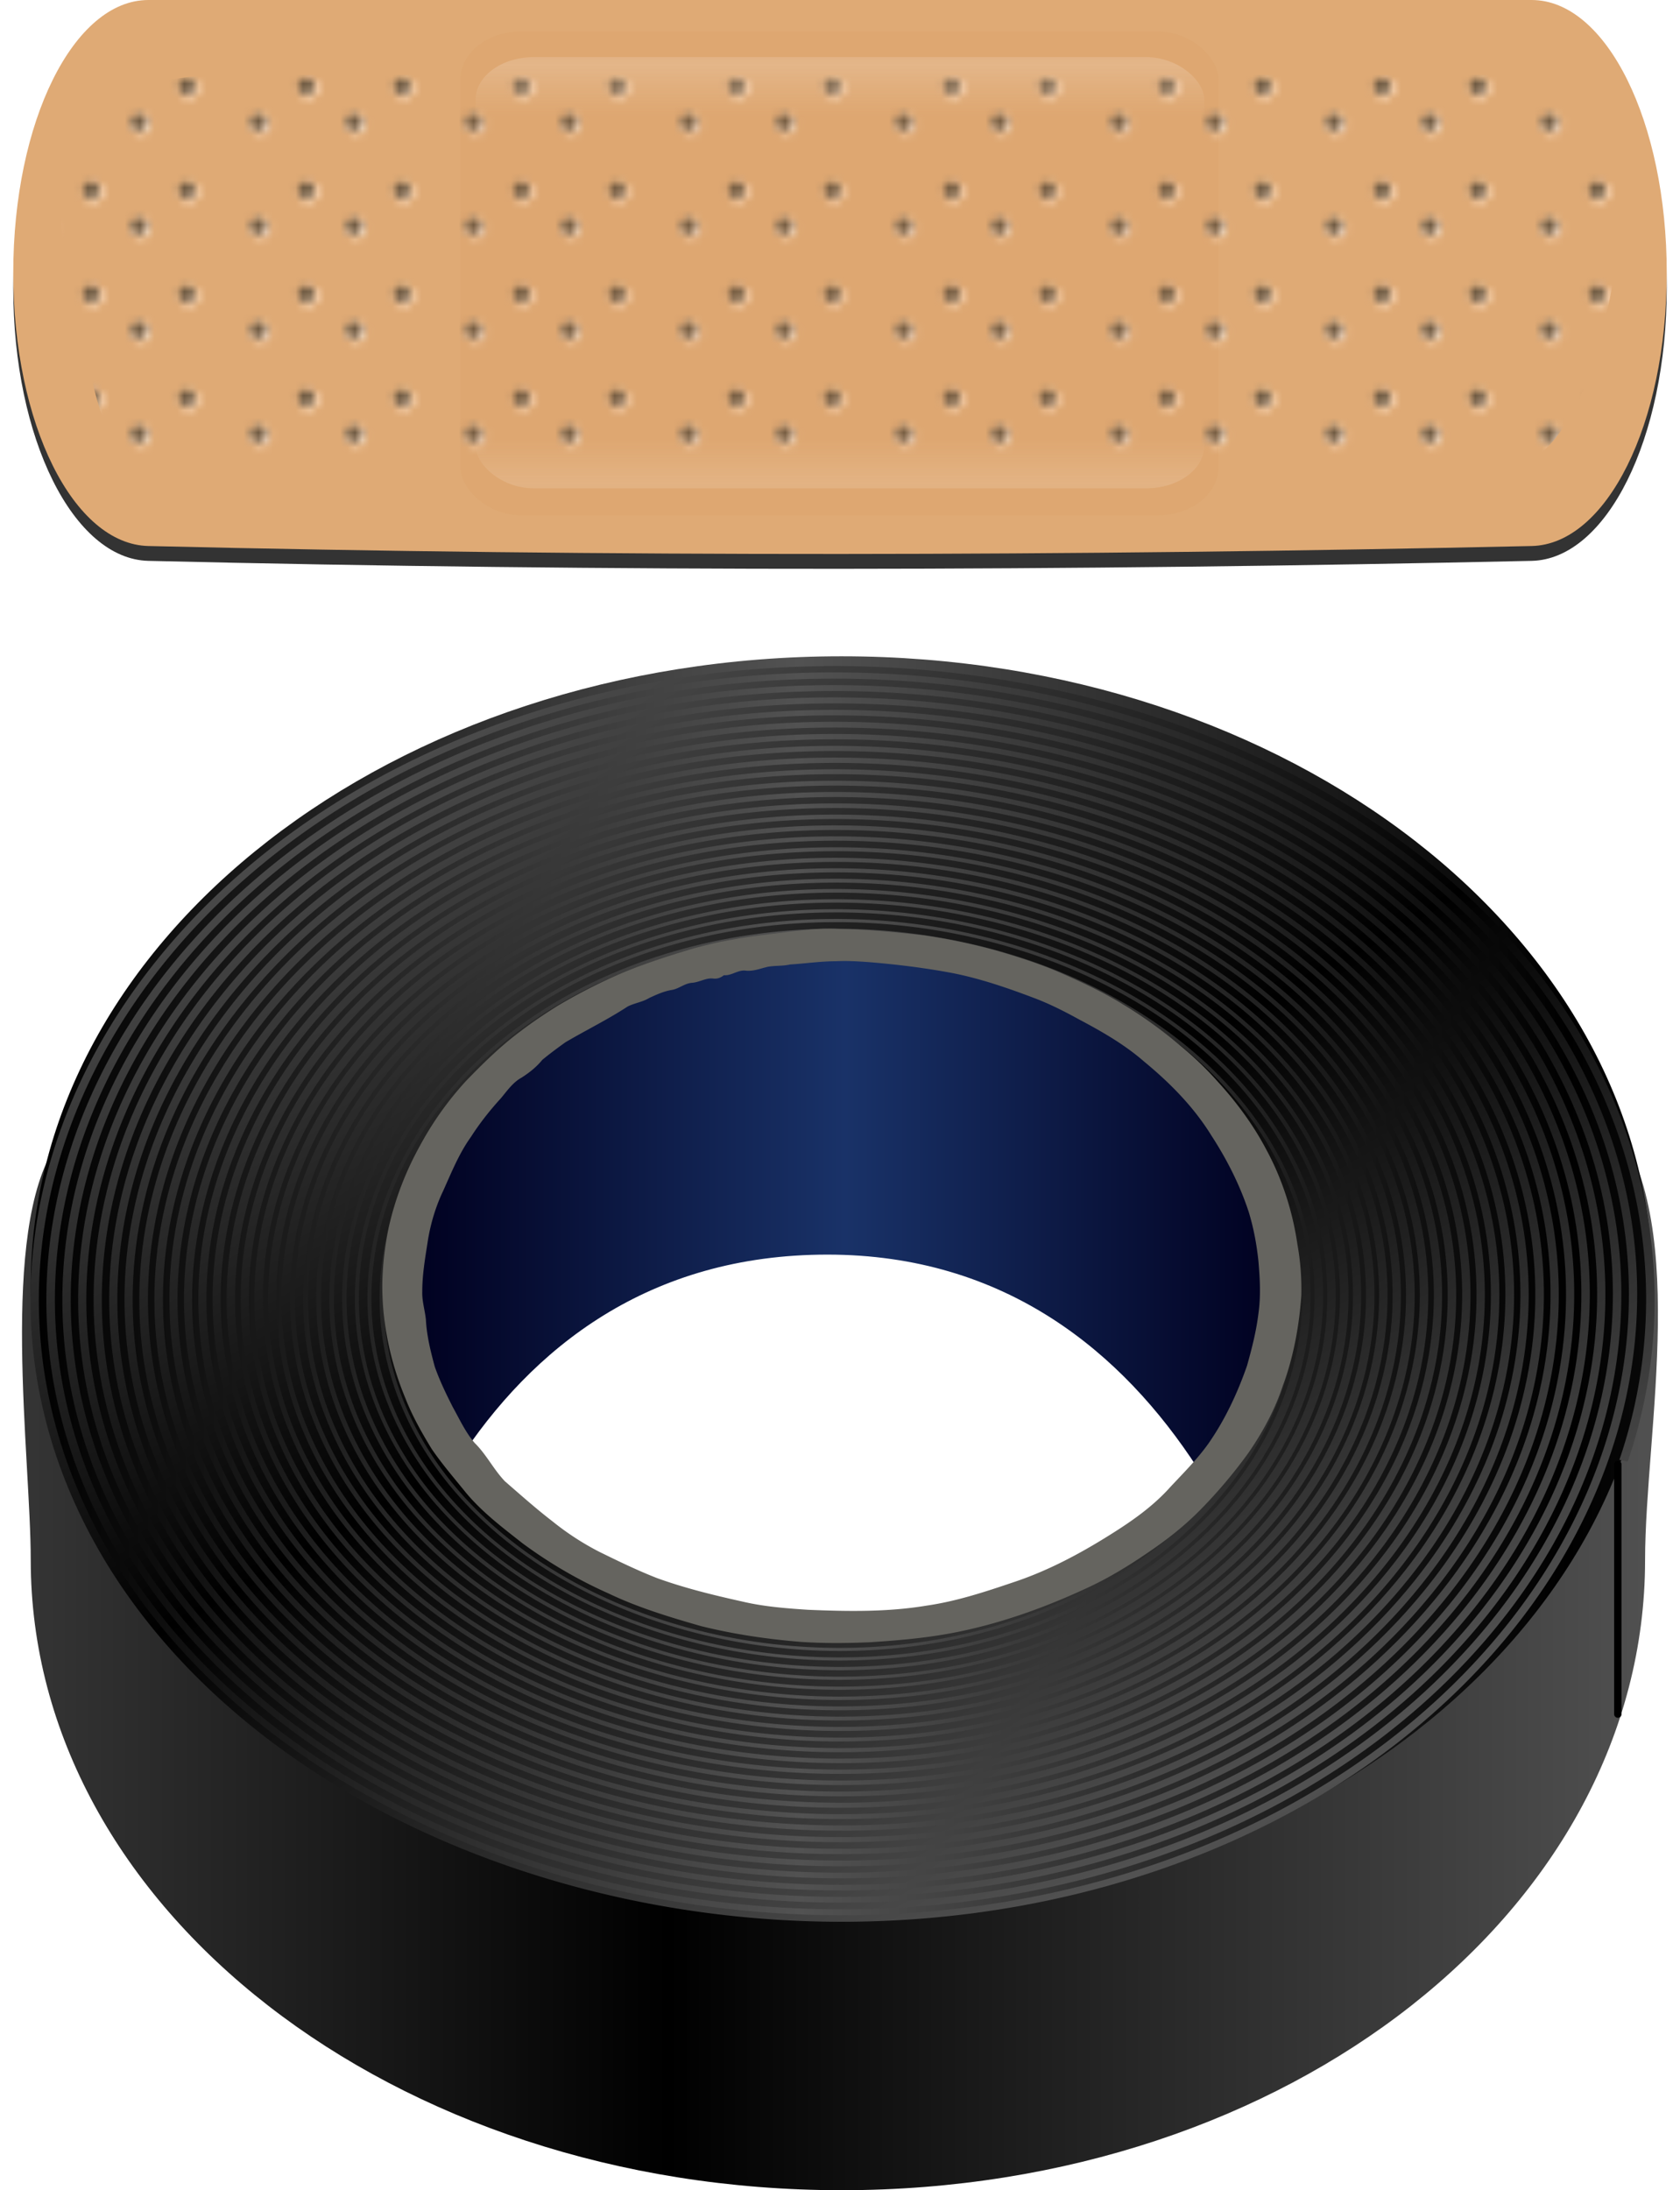 <svg xmlns="http://www.w3.org/2000/svg" xmlns:xlink="http://www.w3.org/1999/xlink" viewBox="0 0 226.43 295.11"><defs><linearGradient id="b"><stop offset="0"/><stop offset="1" stop-color="#525252"/></linearGradient><linearGradient id="f" y2="171.63" spreadMethod="reflect" gradientUnits="userSpaceOnUse" x2="567.12" y1="108.5" x1="567.12"><stop offset="0" stop-color="#fff"/><stop offset=".123" stop-color="#faedde" stop-opacity="0"/><stop offset=".894" stop-color="#faedde" stop-opacity="0"/><stop offset="1" stop-color="#faeddf"/></linearGradient><linearGradient id="g" y2="414.93" xlink:href="#b" spreadMethod="reflect" gradientUnits="userSpaceOnUse" x2="295.59" y1="414.93" x1="160.74"/><linearGradient id="h" y2="378.06" xlink:href="#b" spreadMethod="reflect" gradientUnits="userSpaceOnUse" x2="178.45" y1="378.06" x1="74.812"/><linearGradient id="i" y2="297.33" xlink:href="#b" spreadMethod="reflect" gradientUnits="userSpaceOnUse" x2="124.28" gradientTransform="matrix(.994 0 0 .982 1.691 6.67)" y1="379.29" x1="171.59"/><linearGradient id="j" y2="367.71" spreadMethod="reflect" gradientUnits="userSpaceOnUse" x2="184.56" y1="367.71" x1="125.77"><stop offset="0" stop-color="#00001f"/><stop offset="1" stop-color="#193268"/></linearGradient><pattern id="d" xlink:href="#a" patternTransform="translate(518.44 54.862)"/><pattern id="a" width="28.589" patternUnits="userSpaceOnUse" patternTransform="translate(513.06 54.862)" height="13.103"><path fill="none" d="M0 0h28.589v13.103H0z"/><path d="M0 0h28.589v13.036H0z" color="#000" fill="none"/><g color="#000"><path d="M439.92 48.144a1.894 1.894 0 11-3.788 0 1.894 1.894 0 013.788 0z" transform="translate(-301.195 -26.082) scale(.728)" fill="#ffe4cb"/><path d="M439.92 48.144a1.894 1.894 0 11-3.788 0 1.894 1.894 0 013.788 0z" transform="translate(-237.995 -19.382) scale(.583)" fill="#6e5941"/><path d="M439.92 48.144a1.894 1.894 0 11-3.788 0 1.894 1.894 0 013.788 0z" transform="translate(-314.106 -26.082) scale(.728)" fill="#ffe4cb"/><path d="M439.92 48.144a1.894 1.894 0 11-3.788 0 1.894 1.894 0 013.788 0z" transform="translate(-250.906 -19.382) scale(.583)" fill="#6e5941"/><g><path d="M439.92 48.144a1.894 1.894 0 11-3.788 0 1.894 1.894 0 013.788 0z" transform="translate(-307.65 -30.943) scale(.728)" fill="#ffe4cb"/><path d="M439.92 48.144a1.894 1.894 0 11-3.788 0 1.894 1.894 0 013.788 0z" transform="translate(-244.45 -24.243) scale(.583)" fill="#6e5941"/></g><g><path d="M439.92 48.144a1.894 1.894 0 11-3.788 0 1.894 1.894 0 013.788 0z" transform="translate(-294.739 -30.943) scale(.728)" fill="#ffe4cb"/><path d="M439.92 48.144a1.894 1.894 0 11-3.788 0 1.894 1.894 0 013.788 0z" transform="translate(-231.539 -24.243) scale(.583)" fill="#6e5941"/></g></g></pattern><filter id="e" color-interpolation-filters="sRGB"><feGaussianBlur stdDeviation=".816"/></filter><filter id="c" color-interpolation-filters="sRGB"><feGaussianBlur stdDeviation=".744"/></filter></defs><g transform="translate(-459.109 -103.08)" color="#000"><path d="M479.11 105.08h186.43c10.091 0 18.214 16.406 18.214 36.786 0 20.379-8.126 36.563-18.214 36.786-62.143 1.372-124.29 1.484-186.43 0-10.088-.241-18.214-16.406-18.214-36.786 0-20.379 8.124-36.786 18.214-36.786z" filter="url(#c)" fill="#333"/><path d="M479.11 103.08h186.43c10.091 0 18.214 16.406 18.214 36.786 0 20.379-8.126 36.563-18.214 36.786-62.143 1.372-124.29 1.484-186.43 0-10.088-.241-18.214-16.406-18.214-36.786 0-20.379 8.124-36.786 18.214-36.786z" fill="#dfaa75"/><path d="M489.98 113.18h170.08c14.543 0 19.138 11.336 16.617 26.829-2.387 14.67-7.414 26.667-16.617 26.829-56.695 1-113.39 1.083-170.08 0-9.203-.176-14.494 3.24-18.133-11.172-5.062-20.046-12.173-42.487 18.133-42.487z" fill="url(#d)"/><rect transform="matrix(1.04 0 0 1.003 -22.96 -.363)" rx="7.857" ry="6.429" height="65" width="98.214" y="107.36" x="523.21" opacity=".284" filter="url(#e)" fill="#ca8339"/><rect transform="matrix(1 0 0 .894 0 14.792)" rx="7.857" ry="6.429" height="65" width="98.214" y="107.36" x="523.21" opacity=".414" filter="url(#e)" fill="url(#f)"/></g><path d="M184.09 330.03c-42.405 0-87.745 1.584-105.86 29-7.674 11.613-3.418 41.953-3.418 55.906 0 46.895 48.914 84.906 109.28 84.906s108.3-38.011 108.3-84.906c0-17.451 6.354-46.803-5.268-60.293-19.609-22.761-65.132-24.614-103.03-24.614zm0 37.656c33.589 0 60.844 21.157 60.844 47.25s-27.255 47.25-60.844 47.25-60.812-21.157-60.812-47.25 27.224-47.25 60.812-47.25z" color="#000" fill="url(#g)" transform="translate(-70.669 -204.73)"/><path d="M184.09 293.16c-60.367 0-109.28 38.011-109.28 84.906s48.914 84.906 109.28 84.906c60.367 0 109.31-38.011 109.31-84.906s-48.945-84.906-109.31-84.906zm0 37.656c33.589 0 60.844 21.157 60.844 47.25s-27.255 47.25-60.844 47.25-60.812-21.157-60.812-47.25 27.224-47.25 60.812-47.25z" color="#000" fill="url(#h)" transform="translate(-70.669 -204.73)"/><path style="block-progression:tb;text-indent:0;text-transform:none" d="M181.69 294.49c-12.497.124-25.118 1.945-37.312 5.618-55.427 16.697-83.911 66.603-62.415 109.72 21.373 42.871 85.265 64.918 140.46 48.291 54.874-16.53 83.077-65.959 61.794-108.65-21.16-42.442-84.388-64.262-139.03-47.8-54.323 16.366-82.305 65.312-61.235 107.57 20.948 42.015 83.632 63.606 137.72 47.31 53.776-16.203 81.41-64.634 60.551-106.47-20.737-41.592-82.75-62.983-136.29-46.849-53.231 16.04-80.61 63.982-59.961 105.39 20.528 41.168 81.926 62.327 134.93 46.357 52.689-15.876 79.748-63.329 59.308-104.32-20.319-40.748-81.038-61.674-133.5-45.866-52.15 15.715-78.981 62.674-58.749 103.24 20.112 40.33 80.24 61.083 132.16 45.436 51.614-15.554 78.153-62.078 58.128-102.23-19.906-39.914-79.439-60.43-130.83-44.945-51.08 15.394-77.326 61.418-57.506 101.16 19.7 39.501 78.573 59.811 129.43 44.484 50.55-15.235 76.562-60.787 56.947-100.11-19.496-39.089-77.767-59.16-128.09-43.993-50.022 15.076-75.736 60.123-56.326 99.04 19.293 38.68 76.958 58.542 126.76 43.532 49.496-14.919 74.912-59.488 55.705-97.995-19.091-38.273-76.115-57.956-125.39-43.103-48.974 14.762-74.152 58.881-55.145 96.982 18.89 37.868 75.331 57.34 124.08 42.642 48.454-14.606 73.392-58.24 54.586-95.938-18.69-37.465-74.576-56.754-122.81-42.213-47.938 14.451-72.602 57.66-53.996 94.955 18.491 37.064 73.786 56.108 121.51 41.721 47.424-14.297 71.782-57.016 53.374-93.912-18.293-36.666-72.932-55.494-120.14-41.26-46.912 14.143-71.057 56.37-52.846 92.867 18.097 36.27 72.2 54.911 118.9 40.831 46.404-13.99 70.27-55.783 52.256-91.885-17.901-35.875-71.402-54.329-117.59-40.4-45.898 13.84-69.485 55.193-51.666 90.902 17.706 35.483 70.602 53.748 116.29 39.972 45.395-13.689 68.732-54.603 51.106-89.92-17.513-35.094-69.861-53.138-115.04-39.512-44.895 13.54-67.948 53.978-50.516 88.908 17.321 34.706 69.055 52.557 113.74 39.081 44.398-13.39 67.228-53.383 49.988-87.925-17.129-34.32-68.308-51.948-112.5-38.62-43.904 13.24-66.478 52.784-49.429 86.942 16.939 33.937 67.559 51.37 111.25 38.191 43.412-13.094 65.729-52.216 48.87-85.99-16.75-33.557-66.806-50.794-110.01-37.762-42.923 12.947-64.981 51.613-48.31 85.01 16.561 33.176 66.02 50.247 108.74 37.361 42.437-12.8 64.265-51.04 47.782-84.057-16.374-32.8-65.294-49.672-107.53-36.932-41.953 12.656-63.519 50.464-47.223 83.105 16.188 32.425 64.533 49.098 106.28 36.502 41.473-12.512 62.805-49.886 46.695-82.154-16.003-32.053-63.801-48.524-105.07-36.073-40.995 12.37-62.062 49.306-46.136 81.202 15.82 31.683 63.066 47.952 103.86 35.643 40.52-12.226 61.35-48.724 45.607-80.25-15.637-31.314-62.359-47.41-102.68-35.244-40.048 12.084-60.64 48.17-45.079 79.33 15.455 30.947 61.649 46.87 101.5 34.844 39.578-11.944 59.93-47.614 44.551-78.408-15.274-30.585-60.875-46.33-100.26-34.446-39.112 11.804-59.253 47.056-44.054 77.487 15.095 30.223 60.16 45.792 99.075 34.046 38.648-11.664 58.515-46.495 43.495-76.566-14.916-29.863-59.411-45.223-97.863-33.617-38.187 11.526-57.871 45.933-43.029 75.645 14.739 29.506 58.752 44.655 96.745 33.187 37.729-11.389 57.134-45.368 42.47-74.724-14.562-29.15-58.06-44.119-95.596-32.788-37.273 11.252-56.399 44.802-41.91 73.803 14.387 28.798 57.334 43.614 94.415 32.42 36.82-11.117 55.758-44.295 41.444-72.944-14.213-28.447-56.667-43.049-93.297-31.99-36.371 10.981-55.056 43.754-40.916 72.053 14.04 28.1 55.935 42.515 92.116 31.59 35.923-10.847 54.387-43.21 40.419-71.163-13.868-27.752-55.262-42.013-90.998-31.222-35.479 10.713-53.687 42.666-39.891 70.273 13.697 27.408 54.556 41.542 89.848 30.884 35.038-10.58 53.081-42.18 39.456-69.444-13.527-27.066-53.909-40.98-88.761-30.455-34.599 10.45-52.384 41.632-38.928 68.553 13.358 26.726 53.197 40.48 87.611 30.086 34.163-10.318 51.749-41.11 38.462-67.694-13.19-26.388-52.544-39.98-86.524-29.718-33.73 10.188-51.085 40.588-37.965 66.834 13.023 26.052 51.889 39.453 85.436 29.32 33.299-10.06 50.421-40.065 37.468-65.976-12.857-25.719-51.231-38.955-84.349-28.95-32.872 9.93-49.79 39.567-37.002 65.146 12.693 25.387 50.57 38.428 83.262 28.551 32.447-9.803 49.129-39.038 36.505-64.286-12.529-25.058-49.906-37.933-82.174-28.183-32.025 9.676-48.469 38.537-36.008 63.457 12.367 24.731 49.24 37.438 81.087 27.814 31.606-9.55 47.872-38.034 35.573-62.628-12.205-24.406-48.632-36.944-80.062-27.446-31.189 9.425-47.214 37.53-35.076 61.8 12.045 24.083 47.991 36.45 79.005 27.077 12.14-3.669 21.92-10.225 28.613-18.267-5.87 6.535-13.85 11.86-23.208 15.381-.126.048-.246.107-.373.154a67.638 67.638 0 01-5.468 1.934c-30.43 9.197-65.695-2.954-77.514-26.586-11.91-23.816 3.815-51.444 34.423-60.694 13.162-3.978 27.235-4.017 39.953-.89.292.067.58.143.87.214.032.008.062.023.093.03l.125.032c24.238 6.047 41.755 23.524 41.755 44.147 0 4.605-.89 9.033-2.517 13.232-.154.398-.298.803-.466 1.197-5.38 13.488-18.235 25.108-36.132 30.516-31.264 9.447-67.517-3.074-79.658-27.354-12.234-24.466 3.942-52.82 35.386-62.321 31.685-9.574 68.442 3.085 80.745 27.692 12.397 24.795-3.986 53.553-35.852 63.18-32.108 9.702-69.334-3.123-81.8-28.06-12.563-25.124 4.027-54.254 36.317-64.01 32.535-9.828 70.226 3.162 82.858 28.429 12.727 25.458-4.097 54.986-36.815 64.869-32.964 9.958-71.148-3.227-83.945-28.827-12.893-25.792 4.133-55.686 37.281-65.698 33.396-10.087 72.131 3.229 85.095 29.165 13.061 26.129-4.227 56.415-37.809 66.558-33.83 10.218-73.05-3.26-86.182-29.534-13.229-26.468 4.289-57.144 38.307-67.417 34.268-10.35 73.97 3.318 87.27 29.933 13.398 26.809-4.317 57.872-38.774 68.277-34.709 10.482-74.948-3.376-88.419-30.332-13.569-27.153 4.403-58.6 39.301-69.137 35.152-10.615 75.895 3.4 89.537 30.7 13.741 27.498-4.424 59.386-39.767 70.058-35.598 10.748-76.904-3.483-90.718-31.13-13.914-27.846 4.537-60.112 40.326-70.917 36.047-10.883 77.818 3.533 91.805 31.529 14.087 28.196-4.583 60.867-40.823 71.808-36.498 11.019-78.793-3.551-92.955-31.897-14.262-28.548 4.628-61.652 41.32-72.73 36.952-11.154 79.768 3.598 94.104 32.298 14.438 28.902-4.67 62.406-41.817 73.619-37.409 11.292-80.74-3.672-95.254-32.726-14.615-29.26 4.709-63.16 42.314-74.51 37.87-11.43 81.775 3.714 96.465 33.126 14.793 29.617-4.807 63.94-42.874 75.43-38.332 11.569-82.777-3.753-97.646-33.525-14.972-29.978 4.871-64.723 43.402-76.351 38.797-11.71 83.747 3.79 98.796 33.924 15.153 30.34-4.901 65.504-43.899 77.272-39.266 11.849-84.747-3.826-99.976-34.323-15.334-30.706 4.96-66.284 44.427-78.193 39.737-11.991 85.777 3.86 101.19 34.722 15.516 31.073-5.047 67.094-44.986 79.145-40.21 12.133-86.805-3.92-102.4-35.152-15.7-31.443 5.1-67.903 45.514-80.097 40.687-12.276 87.864 3.98 103.64 35.58 15.884 31.815-5.15 68.713-46.042 81.049-41.166 12.42-88.89-4.038-104.85-36.011-16.07-32.188 5.23-69.52 46.602-82 41.65-12.564 89.885 4.093 106.03 36.44 16.256 32.565-5.243 70.296-47.099 82.922-42.134 12.71-91.003-4.115-107.34-36.84-16.444-32.942 5.347-71.101 47.69-83.873 42.62-12.856 92.057 4.166 108.58 37.27 16.632 33.322-5.45 71.937-48.28 84.855-43.112 13.003-93.08-4.245-109.79-37.73-16.823-33.704 5.485-72.741 48.807-85.807 43.605-13.151 94.164 4.261 111.07 38.13 17.014 34.089-5.55 73.606-49.367 86.82-44.1 13.3-95.215-4.306-112.31-38.56-17.206-34.475 5.612-74.47 49.926-87.832 44.6-13.45 96.265 4.378 113.55 39.02 17.4 34.865-5.64 75.302-50.454 88.815-45.102 13.6-97.377-4.449-114.86-39.48-17.593-35.256 5.727-76.103 51.044-89.767 45.606-13.752 98.425 4.456 116.1 39.879 17.788 35.649-5.78 76.964-51.604 90.78-46.114 13.904-99.503-4.492-117.37-40.31-17.984-36.043 5.832-77.824 52.163-91.792 46.624-14.057 100.64 4.556 118.71 40.77 18.182 36.442-5.942 78.685-52.784 92.806-47.136 14.21-101.72-4.649-119.98-41.261-18.38-36.842 5.987-79.513 53.343-93.79 47.652-14.364 102.82 4.679 121.29 41.692 18.58 37.243-6.03 80.37-53.903 94.802-48.17 14.52-103.99-4.705-122.66-42.121-18.78-37.648 6.131-81.26 54.524-95.846 48.692-14.677 105.09 4.76 123.96 42.58 18.982 38.055-6.2 82.147-55.114 96.89-49.216 14.835-106.23-4.813-125.3-43.041-19.184-38.462 6.264-83.032 55.705-97.933 49.742-14.992 107.39 4.895 126.66 43.533 19.388 38.873-6.326 83.918-56.295 98.977-50.272 15.15-108.56-4.945-128.03-43.993-19.593-39.285 6.417-84.833 56.916-100.05 50.804-15.311 109.65 4.991 129.34 44.454 19.8 39.7-6.443 85.717-57.475 101.1-51.339 15.47-110.85-5.036-130.73-44.914-20.006-40.117 6.528-86.6 58.097-102.14 51.877-15.632 112.01 5.11 132.1 45.405 20.214 40.537-6.61 87.482-58.718 103.18-52.418 15.794-113.13-5.18-133.44-45.897-20.423-40.958 6.659-88.394 59.308-104.26 52.961-15.957 114.32 5.218 134.83 46.357 20.633 41.382-6.735 89.305-59.93 105.33-53.508 16.12-115.48-5.255-136.2-46.818-20.845-41.807 6.778-90.216 60.52-106.41 54.057-16.286 116.7 5.319 137.63 47.309 21.057 42.235-6.88 91.156-61.172 107.51-54.609 16.45-117.85-5.382-139-47.8-21.27-42.665 6.918-92.095 61.763-108.62 55.163-16.618 119.07 5.41 140.43 48.26 8.27 16.59 9.581 35.085 3.728 52.283l1.119.245c5.914-17.379 4.566-36.04-3.79-52.804-16.19-32.476-56.547-53.132-99.23-54.339-1.78-.05-3.56-.079-5.344-.06zm-53.965 101.16c.078.161.137.33.217.491.174.348.376.67.56 1.013a39.986 39.986 0 01-.777-1.504zm.777 1.504c10.287 19.152 36.224 30.371 61.918 28.091a79.636 79.636 0 01-6.183.246c-25.045 0-46.55-11.685-55.736-28.336z" color="#000" fill="url(#i)" transform="translate(-70.669 -204.73)"/><path d="M185.72 332.86c-33.948 0-59.954 18.348-59.954 44.72 0 7.728 2.316 17.807 6.512 24.265 10.117-15.593 25.895-28.067 49.906-28.067 24.014 0 39.79 13.186 49.906 28.781 4.193-6.457 11.562-16.243 11.562-23.969 0-26.372-23.985-45.73-57.933-45.73z" color="#000" fill="url(#j)" transform="translate(-70.669 -204.73)"/><path d="M218.051 197.33v33.63" stroke-linejoin="round" stroke="#000" stroke-linecap="round"/><path d="M106.581 125.52c-2.609.345-5.23.592-7.818 1.085-1.78.29-3.538.724-5.28 1.187-3.58 1.078-7.163 2.195-10.583 3.718a75.929 75.929 0 00-7.733 4.012c-1.71 1.068-3.387 2.19-4.988 3.414-2.671 1.977-5.05 4.319-7.356 6.702a43.251 43.251 0 00-6.212 8.724c-1.924 3.465-3.368 7.198-4.227 11.068-.518 2.533-.828 5.11-.859 7.698-.021 5.26 1.118 10.499 3.144 15.346.923 2.366 2.188 4.58 3.504 6.745 1.407 2.06 3.045 3.946 4.608 5.886 2.196 2.648 4.962 4.73 7.651 6.844a61.723 61.723 0 0011.587 6.755c3.997 1.912 8.255 3.193 12.503 4.41 4.396 1.089 8.892 1.75 13.402 2.117 3.128.207 6.267.18 9.397.046 3.962-.26 7.93-.602 11.824-1.402 6.099-1.243 11.984-3.39 17.613-6.022 2.78-1.301 5.403-2.905 7.933-4.638 2.564-1.72 4.998-3.641 7.16-5.849a66.583 66.583 0 006.416-7.608c1.928-2.797 3.57-5.813 4.632-9.048 1.45-3.886 2.19-8.003 2.496-12.13a34.255 34.255 0 00-.53-6.907c-.653-4.497-2.072-8.883-4.248-12.875-1.742-3.301-3.992-6.32-6.503-9.074a42.994 42.994 0 00-4.864-4.69 59.214 59.214 0 00-7.908-5.705c-2.716-1.683-5.628-3.026-8.548-4.312-2.797-1.209-5.712-2.12-8.634-2.971a80.44 80.44 0 00-9.7-2.022c-3.798-.423-7.606-.788-11.43-.857a25.4 25.4 0 00-4.755.179l-1.693.174zm10.58 4.123c3.739.308 7.47.767 11.16 1.46 3.835.752 7.54 2.035 11.187 3.42 2.031.775 3.97 1.761 5.873 2.807 3.097 1.64 6.17 3.392 8.82 5.706 3.469 2.856 6.678 6.098 9.051 9.937 2.093 3.223 3.856 6.678 5.053 10.333.658 2.15 1.07 4.374 1.304 6.609.208 2.387.34 4.798-.012 7.179-.292 2.345-.885 4.644-1.522 6.916-1.297 3.723-2.987 7.336-5.256 10.57-1.51 2.099-3.351 3.927-5.111 5.812-2.325 2.6-5.21 4.61-8.153 6.444-4.093 2.567-8.4 4.852-13 6.37-3.811 1.29-7.66 2.559-11.656 3.135-5.285.882-10.671.788-16.006.563-2.969-.197-5.948-.425-8.85-1.112-3.871-.858-7.737-1.802-11.47-3.15-2.685-1.05-5.283-2.312-7.869-3.584a36.719 36.719 0 01-6.249-4.077c-2.207-1.696-4.284-3.553-6.387-5.374-1.534-1.592-2.509-3.63-4.091-5.178-1.238-1.444-2.034-3.189-2.952-4.839-.898-1.765-1.765-3.56-2.424-5.429-.561-2.075-1.087-4.178-1.198-6.334-.124-1.268-.533-2.494-.49-3.78-.01-2.349.416-4.67.769-6.986.385-2.302 1.065-4.553 2.075-6.66 1.108-2.463 2.123-4.995 3.708-7.202 1.191-1.86 2.564-3.594 4.051-5.225.842-1.004 1.606-2.132 2.784-2.775 1.038-.66 2.006-1.43 2.786-2.387.999-.831 2.052-1.602 3.103-2.362 2.783-1.642 5.698-3.057 8.403-4.83.937-.473 2.008-.602 2.908-1.15.953-.443 1.921-.885 2.962-1.07 1.042-.143 1.783-.914 2.833-.976 1.009-.091 1.847-.68 2.803-.575.596.078 1.063-.127 1.47-.448 1.057.094 1.925-.783 3-.607 1.03.087 1.95-.312 2.95-.535.98-.171 1.988-.075 2.963-.304 2.074-.126 4.137-.44 6.22-.438 1.491-.078 2.973.017 4.46.126z" color="#000" fill="#65645f"/></svg>